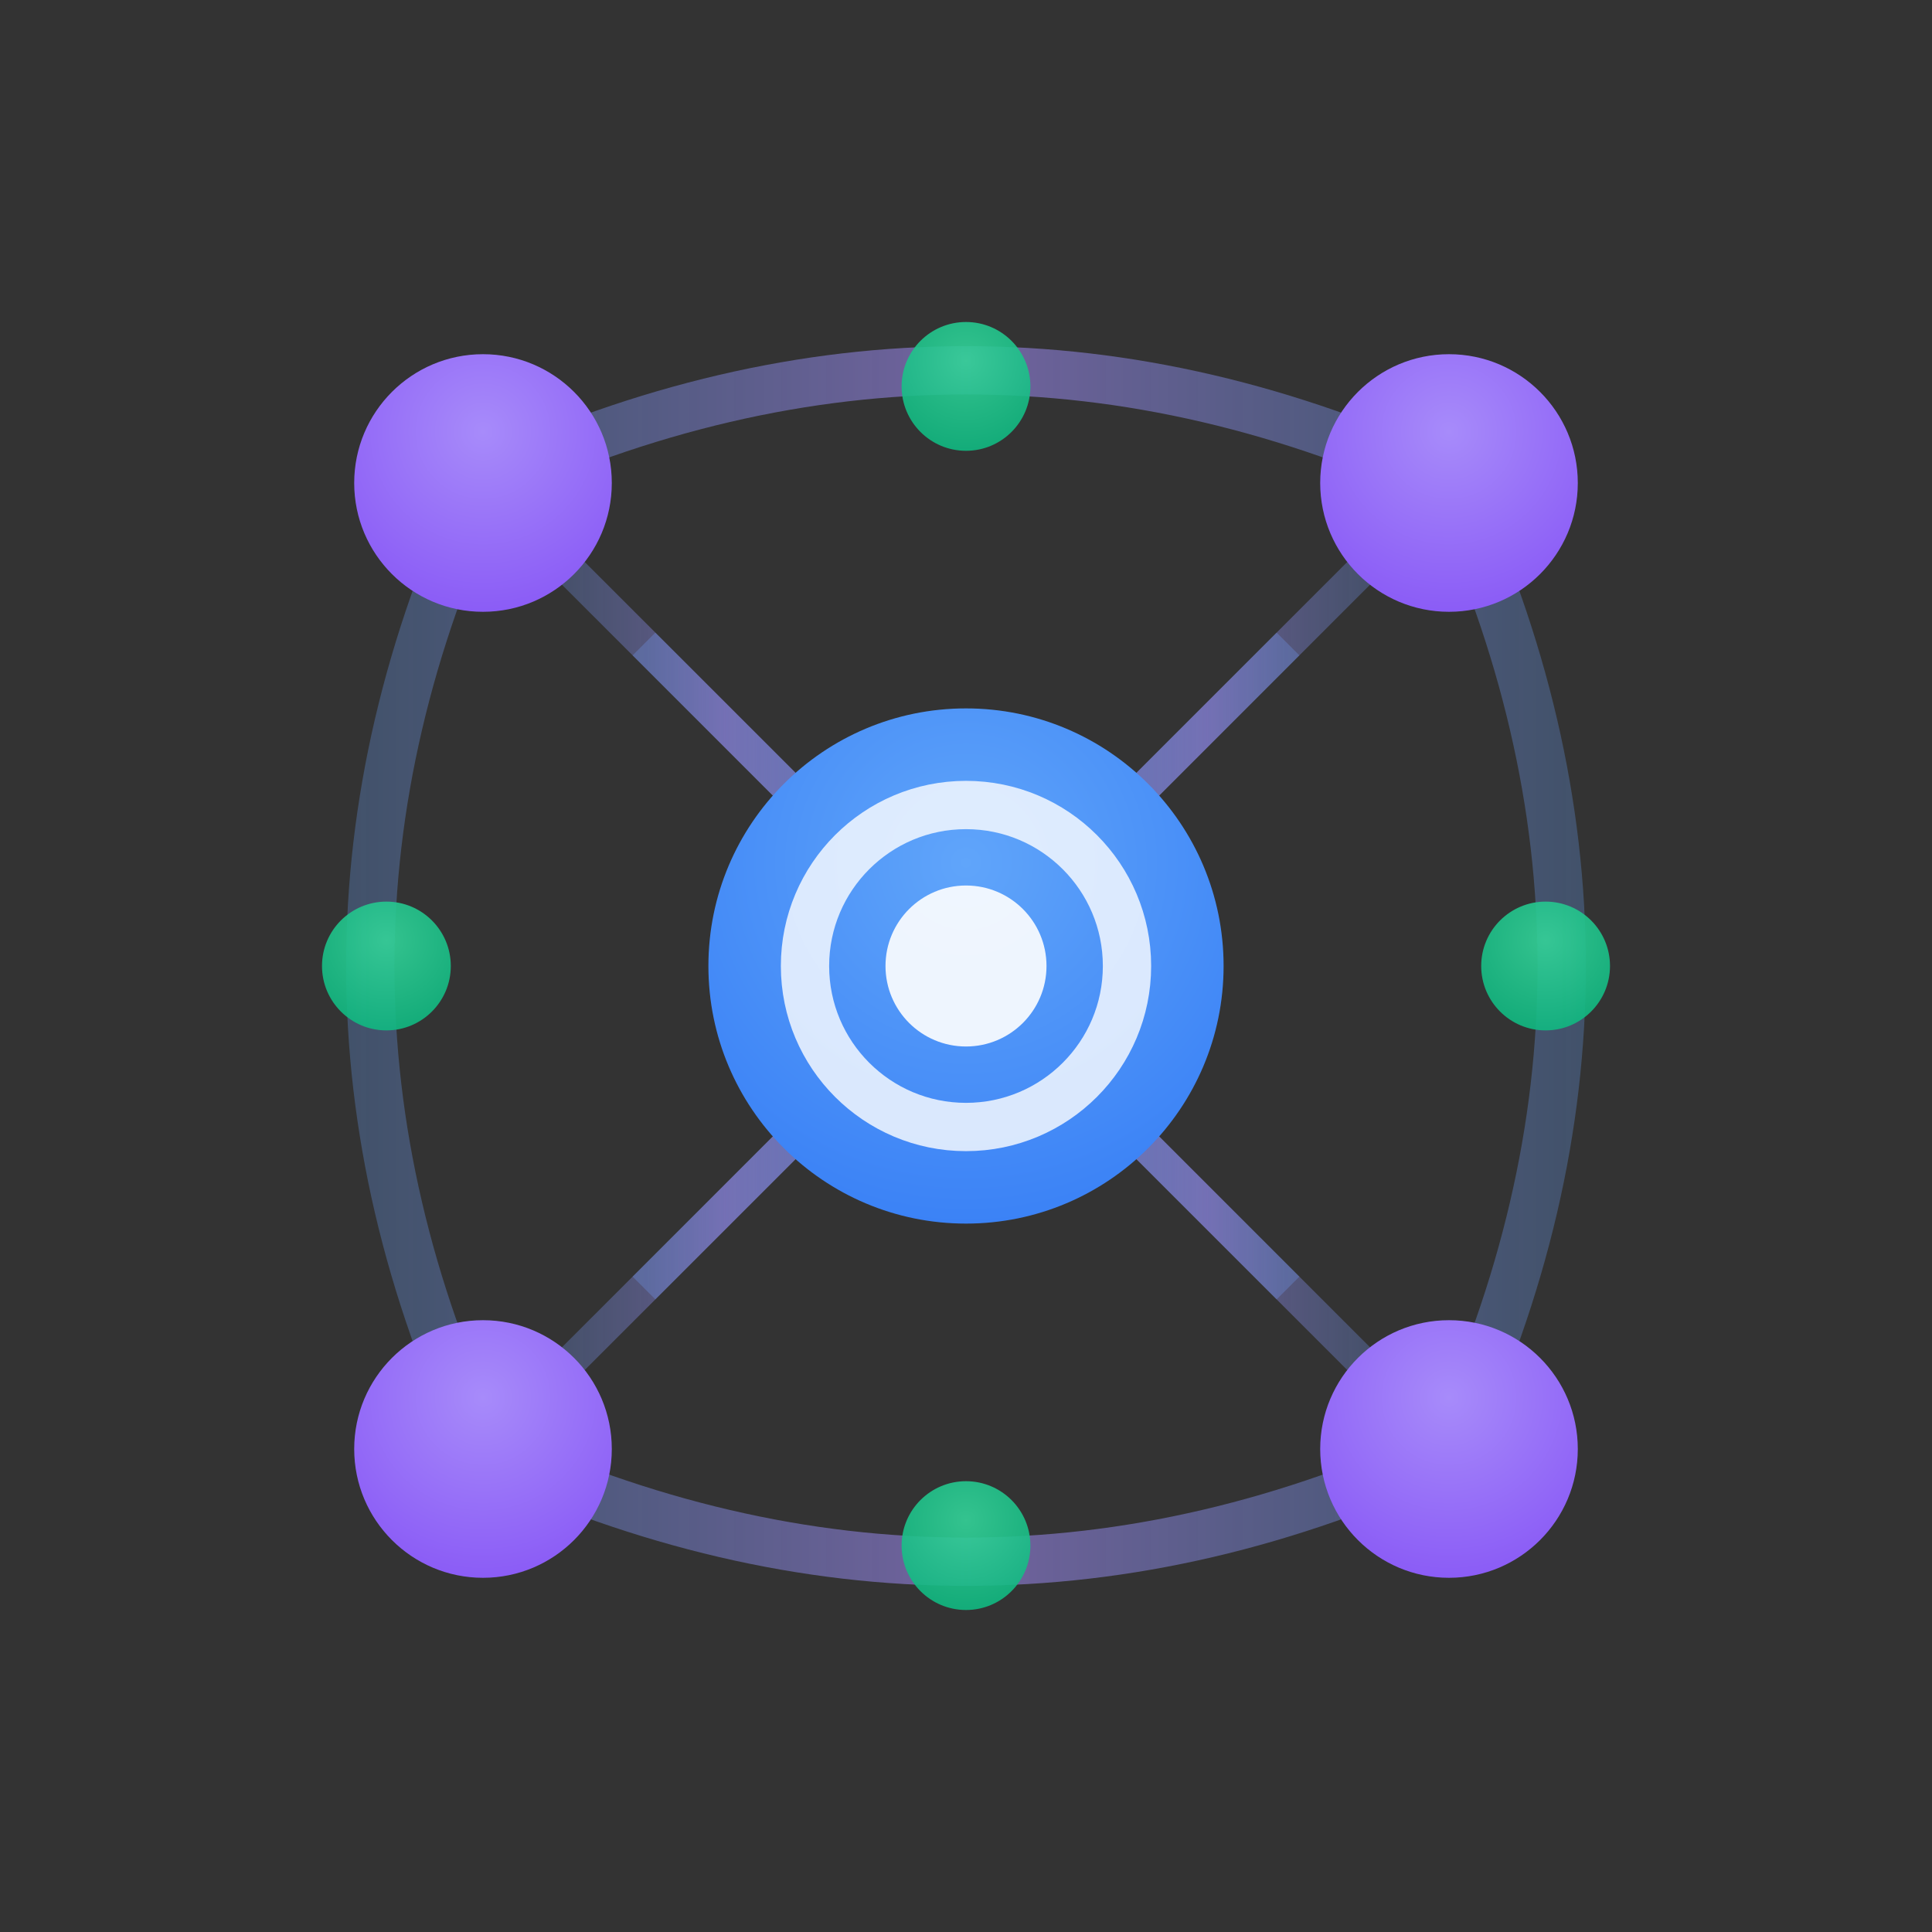<svg viewBox="0 0 60 60" xmlns="http://www.w3.org/2000/svg">
  <rect x="0" y="0" width="60" height="60" fill="#333333" stroke="none"/>
  <!-- 深色主题正方形logo - 鲜艳版本 -->
  <defs>
    <!-- 主节点渐变 - 鲜艳蓝色 -->
    <radialGradient id="primaryNodeDark" cx="50%" cy="30%" r="70%">
      <stop offset="0%" style="stop-color:#60a5fa;stop-opacity:1" />
      <stop offset="100%" style="stop-color:#3b82f6;stop-opacity:1" />
    </radialGradient>
    
    <!-- 次节点渐变 - 紫色 -->
    <radialGradient id="secondaryNodeDark" cx="50%" cy="30%" r="70%">
      <stop offset="0%" style="stop-color:#a78bfa;stop-opacity:1" />
      <stop offset="100%" style="stop-color:#8b5cf6;stop-opacity:1" />
    </radialGradient>
    
    <!-- 小节点渐变 - 青色 -->
    <radialGradient id="smallNodeDark" cx="50%" cy="30%" r="70%">
      <stop offset="0%" style="stop-color:#34d399;stop-opacity:1" />
      <stop offset="100%" style="stop-color:#10b981;stop-opacity:1" />
    </radialGradient>
    
    <!-- 连接线渐变 -->
    <linearGradient id="connectionGradientDark" x1="0%" y1="0%" x2="100%" y2="0%">
      <stop offset="0%" style="stop-color:#60a5fa;stop-opacity:0.4" />
      <stop offset="50%" style="stop-color:#a78bfa;stop-opacity:0.9" />
      <stop offset="100%" style="stop-color:#60a5fa;stop-opacity:0.4" />
    </linearGradient>
  </defs>
  
  <!-- 背景连接线 - 网络结构 -->
  <path d="M15,15 Q30,8 45,15 Q52,30 45,45 Q30,52 15,45 Q8,30 15,15" 
        stroke="url(#connectionGradientDark)" 
        stroke-width="1.5" 
        fill="none" 
        opacity="0.6"/>
  
  <!-- 对角连接线 -->
  <line x1="20" y1="20" x2="40" y2="40" stroke="url(#connectionGradientDark)" stroke-width="1" opacity="0.7"/>
  <line x1="40" y1="20" x2="20" y2="40" stroke="url(#connectionGradientDark)" stroke-width="1" opacity="0.7"/>
  
  <!-- 中心到边缘的连接线 -->
  <line x1="30" y1="30" x2="15" y2="15" stroke="url(#connectionGradientDark)" stroke-width="1" opacity="0.5"/>
  <line x1="30" y1="30" x2="45" y2="15" stroke="url(#connectionGradientDark)" stroke-width="1" opacity="0.5"/>
  <line x1="30" y1="30" x2="45" y2="45" stroke="url(#connectionGradientDark)" stroke-width="1" opacity="0.5"/>
  <line x1="30" y1="30" x2="15" y2="45" stroke="url(#connectionGradientDark)" stroke-width="1" opacity="0.5"/>
  
  <!-- 主要节点 -->
  <!-- 中心节点 - 最大最重要 -->
  <circle cx="30" cy="30" r="8" fill="url(#primaryNodeDark)"/>
  <circle cx="30" cy="30" r="5" fill="none" stroke="#ffffff" stroke-width="1.5" opacity="0.8"/>
  <circle cx="30" cy="30" r="2.5" fill="#ffffff" opacity="0.9"/>
  
  <!-- 四个角节点 -->
  <circle cx="15" cy="15" r="4" fill="url(#secondaryNodeDark)"/>
  <circle cx="45" cy="15" r="4" fill="url(#secondaryNodeDark)"/>
  <circle cx="45" cy="45" r="4" fill="url(#secondaryNodeDark)"/>
  <circle cx="15" cy="45" r="4" fill="url(#secondaryNodeDark)"/>
  
  <!-- 小型装饰节点 -->
  <circle cx="30" cy="12" r="2" fill="url(#smallNodeDark)" opacity="0.9"/>
  <circle cx="48" cy="30" r="2" fill="url(#smallNodeDark)" opacity="0.9"/>
  <circle cx="30" cy="48" r="2" fill="url(#smallNodeDark)" opacity="0.9"/>
  <circle cx="12" cy="30" r="2" fill="url(#smallNodeDark)" opacity="0.9"/>
</svg> 